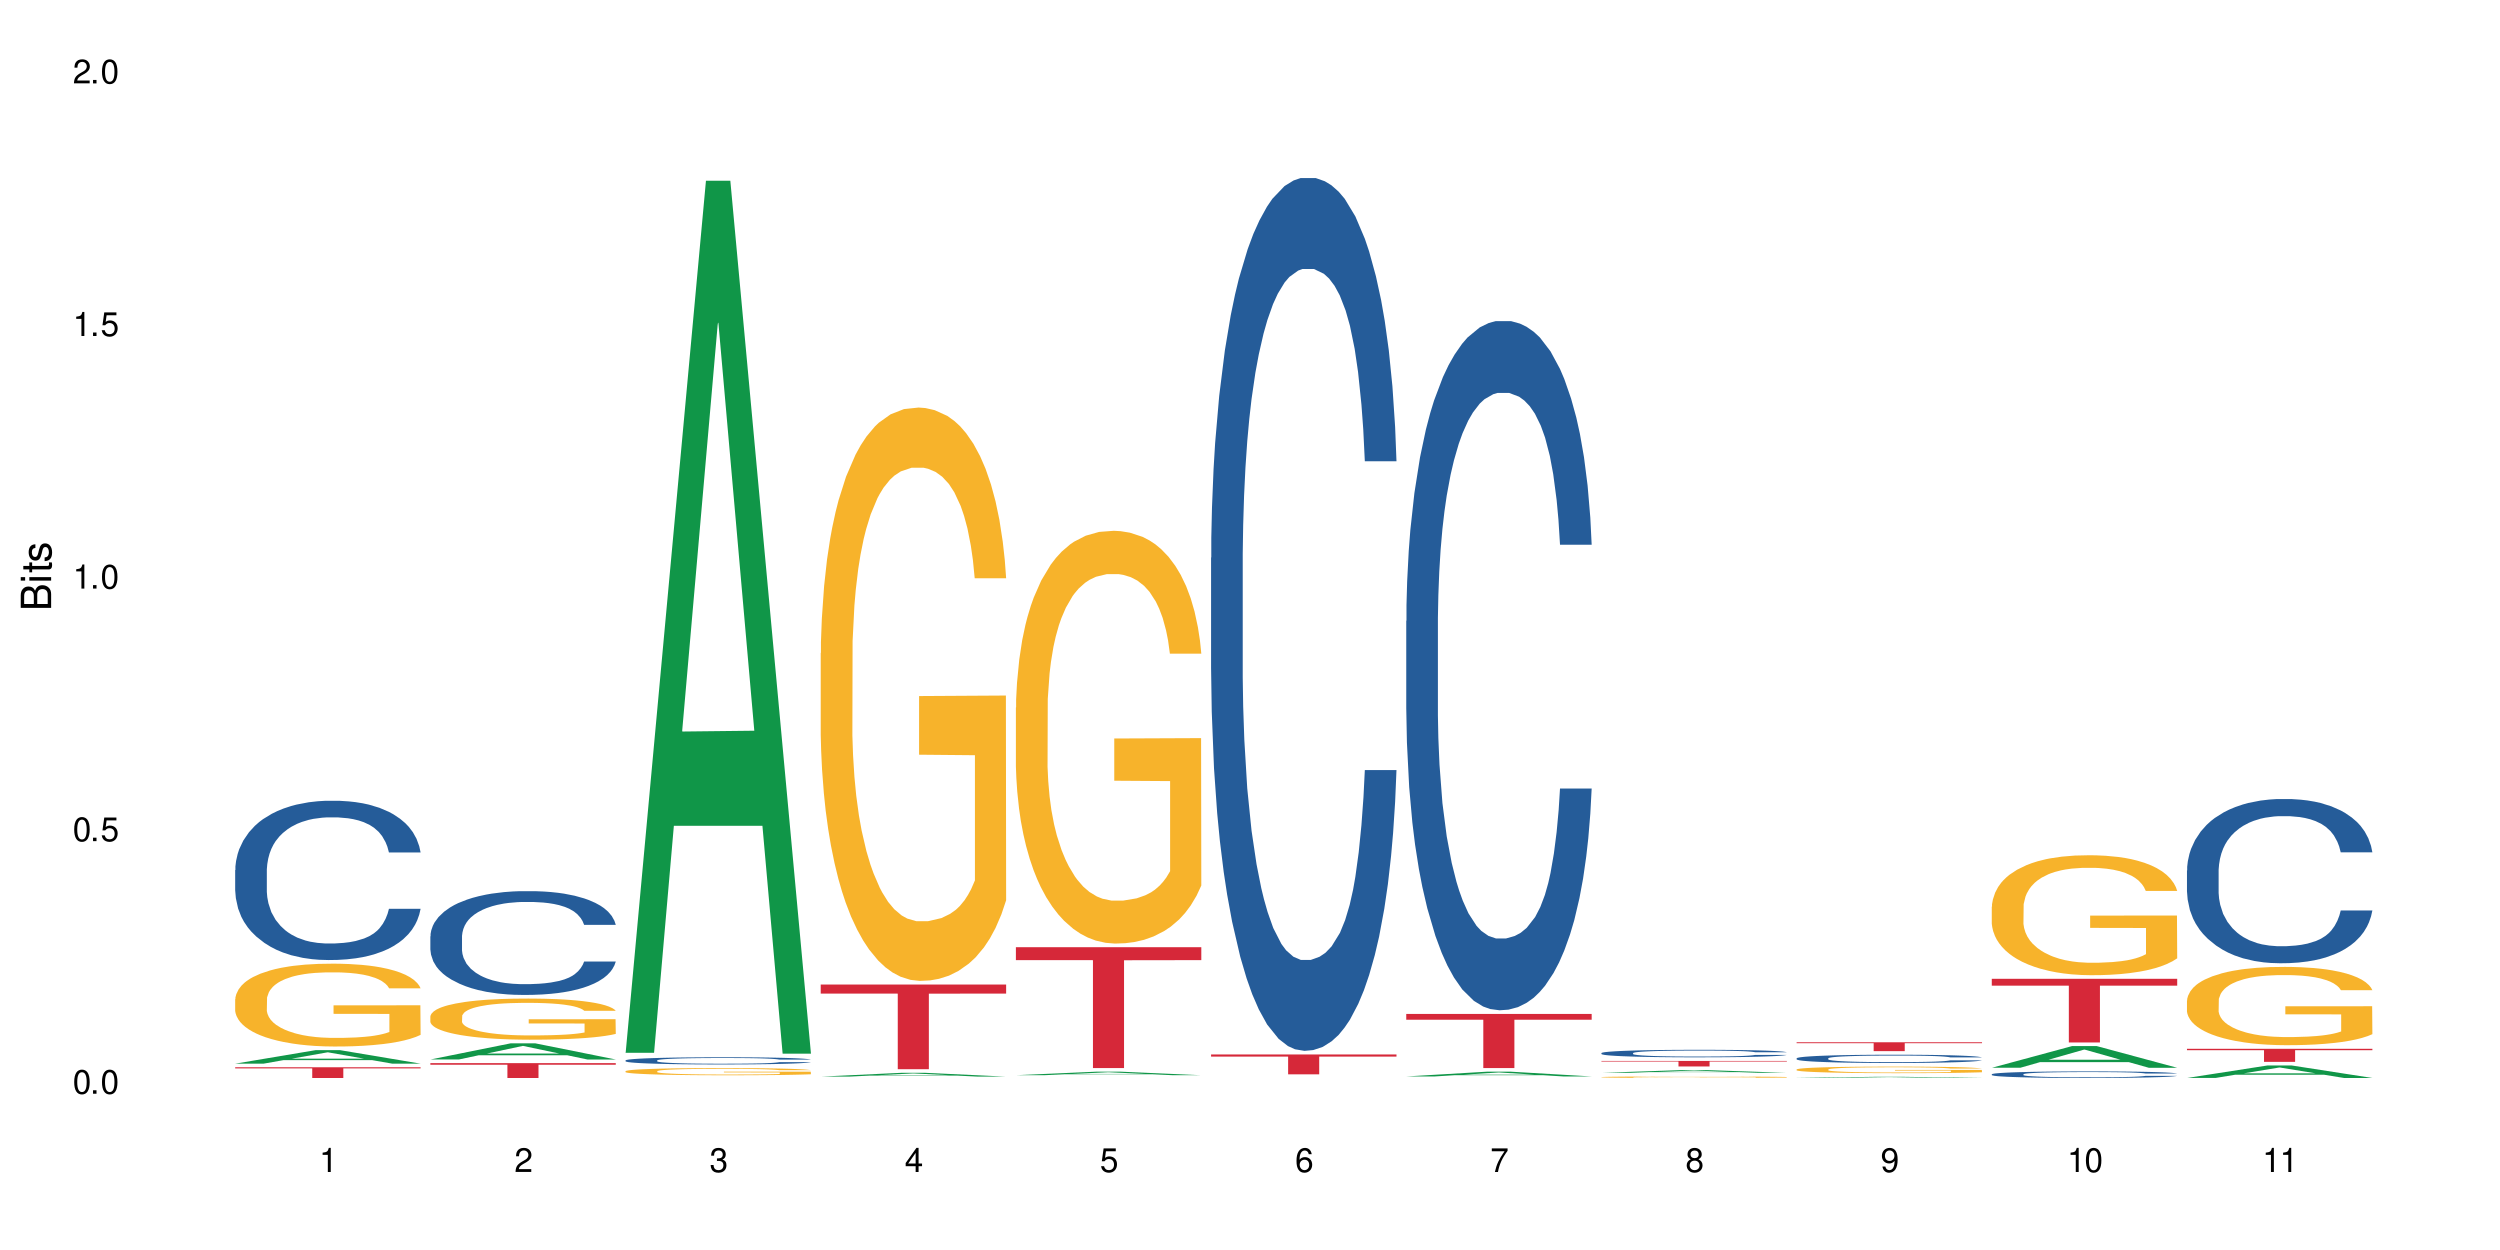 <?xml version="1.0" encoding="UTF-8"?>
<svg xmlns="http://www.w3.org/2000/svg" xmlns:xlink="http://www.w3.org/1999/xlink" width="720" height="360" viewBox="0 0 720 360">
<defs>
<g>
<g id="glyph-0-0">
</g>
<g id="glyph-0-1">
<path d="M 2.641 -6.938 C 2 -6.938 1.422 -6.656 1.078 -6.172 C 0.641 -5.562 0.406 -4.641 0.406 -3.359 C 0.406 -1.016 1.188 0.219 2.641 0.219 C 4.078 0.219 4.859 -1.016 4.859 -3.297 C 4.859 -4.641 4.656 -5.547 4.203 -6.172 C 3.844 -6.656 3.281 -6.938 2.641 -6.938 Z M 2.641 -6.188 C 3.547 -6.188 4 -5.25 4 -3.375 C 4 -1.406 3.562 -0.484 2.625 -0.484 C 1.734 -0.484 1.281 -1.438 1.281 -3.344 C 1.281 -5.25 1.734 -6.188 2.641 -6.188 Z M 2.641 -6.188 "/>
</g>
<g id="glyph-0-2">
<path d="M 1.828 -1 L 0.828 -1 L 0.828 0 L 1.828 0 Z M 1.828 -1 "/>
</g>
<g id="glyph-0-3">
<path d="M 4.562 -6.797 L 1.062 -6.797 L 0.547 -3.094 L 1.328 -3.094 C 1.719 -3.562 2.047 -3.734 2.578 -3.734 C 3.484 -3.734 4.062 -3.109 4.062 -2.094 C 4.062 -1.125 3.484 -0.531 2.578 -0.531 C 1.828 -0.531 1.375 -0.906 1.188 -1.672 L 0.328 -1.672 C 0.453 -1.109 0.547 -0.844 0.75 -0.594 C 1.125 -0.078 1.828 0.219 2.594 0.219 C 3.969 0.219 4.922 -0.781 4.922 -2.219 C 4.922 -3.562 4.031 -4.484 2.719 -4.484 C 2.25 -4.484 1.859 -4.359 1.469 -4.062 L 1.734 -5.969 L 4.562 -5.969 Z M 4.562 -6.797 "/>
</g>
<g id="glyph-0-4">
<path d="M 2.484 -4.938 L 2.484 0 L 3.328 0 L 3.328 -6.938 L 2.766 -6.938 C 2.469 -5.875 2.281 -5.734 0.984 -5.562 L 0.984 -4.938 Z M 2.484 -4.938 "/>
</g>
<g id="glyph-0-5">
<path d="M 4.859 -0.828 L 1.281 -0.828 C 1.359 -1.406 1.672 -1.781 2.5 -2.281 L 3.469 -2.828 C 4.406 -3.344 4.906 -4.062 4.906 -4.906 C 4.906 -5.484 4.672 -6.031 4.266 -6.406 C 3.859 -6.766 3.375 -6.938 2.719 -6.938 C 1.859 -6.938 1.219 -6.625 0.844 -6.031 C 0.609 -5.672 0.5 -5.234 0.484 -4.531 L 1.328 -4.531 C 1.359 -5.016 1.406 -5.281 1.531 -5.516 C 1.75 -5.938 2.188 -6.203 2.703 -6.203 C 3.469 -6.203 4.031 -5.641 4.031 -4.891 C 4.031 -4.344 3.719 -3.859 3.125 -3.516 L 2.234 -3 C 0.812 -2.172 0.406 -1.531 0.328 -0.016 L 4.859 -0.016 Z M 4.859 -0.828 "/>
</g>
<g id="glyph-0-6">
<path d="M 2.125 -3.188 L 2.578 -3.188 C 3.5 -3.188 3.984 -2.766 3.984 -1.922 C 3.984 -1.062 3.469 -0.531 2.594 -0.531 C 1.656 -0.531 1.203 -1 1.156 -2.016 L 0.312 -2.016 C 0.344 -1.453 0.438 -1.094 0.609 -0.781 C 0.953 -0.109 1.625 0.219 2.547 0.219 C 3.953 0.219 4.859 -0.625 4.859 -1.938 C 4.859 -2.828 4.516 -3.297 3.703 -3.594 C 4.344 -3.844 4.656 -4.328 4.656 -5.031 C 4.656 -6.219 3.875 -6.938 2.578 -6.938 C 1.203 -6.938 0.484 -6.172 0.453 -4.703 L 1.297 -4.703 C 1.312 -5.125 1.344 -5.359 1.453 -5.578 C 1.641 -5.969 2.062 -6.203 2.594 -6.203 C 3.344 -6.203 3.797 -5.75 3.797 -5 C 3.797 -4.516 3.609 -4.219 3.25 -4.047 C 3.016 -3.953 2.703 -3.922 2.125 -3.906 Z M 2.125 -3.188 "/>
</g>
<g id="glyph-0-7">
<path d="M 3.141 -1.672 L 3.141 0 L 3.984 0 L 3.984 -1.672 L 4.984 -1.672 L 4.984 -2.438 L 3.984 -2.438 L 3.984 -6.938 L 3.359 -6.938 L 0.266 -2.578 L 0.266 -1.672 Z M 3.141 -2.438 L 1 -2.438 L 3.141 -5.5 Z M 3.141 -2.438 "/>
</g>
<g id="glyph-0-8">
<path d="M 4.781 -5.125 C 4.609 -6.266 3.891 -6.938 2.844 -6.938 C 2.094 -6.938 1.422 -6.578 1.031 -5.953 C 0.594 -5.266 0.406 -4.422 0.406 -3.172 C 0.406 -2 0.578 -1.25 0.984 -0.641 C 1.359 -0.078 1.953 0.219 2.703 0.219 C 3.984 0.219 4.922 -0.75 4.922 -2.094 C 4.922 -3.375 4.062 -4.281 2.844 -4.281 C 2.172 -4.281 1.641 -4.031 1.281 -3.516 C 1.281 -5.234 1.828 -6.188 2.797 -6.188 C 3.391 -6.188 3.797 -5.797 3.938 -5.125 Z M 2.734 -3.531 C 3.547 -3.531 4.062 -2.953 4.062 -2.031 C 4.062 -1.156 3.484 -0.531 2.703 -0.531 C 1.922 -0.531 1.328 -1.188 1.328 -2.078 C 1.328 -2.938 1.906 -3.531 2.734 -3.531 Z M 2.734 -3.531 "/>
</g>
<g id="glyph-0-9">
<path d="M 4.984 -6.797 L 0.438 -6.797 L 0.438 -5.969 L 4.109 -5.969 C 2.5 -3.656 1.828 -2.234 1.328 0 L 2.219 0 C 2.594 -2.172 3.453 -4.047 4.984 -6.094 Z M 4.984 -6.797 "/>
</g>
<g id="glyph-0-10">
<path d="M 3.75 -3.656 C 4.469 -4.094 4.688 -4.438 4.688 -5.078 C 4.688 -6.172 3.844 -6.938 2.641 -6.938 C 1.438 -6.938 0.594 -6.172 0.594 -5.094 C 0.594 -4.438 0.812 -4.094 1.516 -3.656 C 0.734 -3.266 0.359 -2.703 0.359 -1.922 C 0.359 -0.656 1.281 0.219 2.641 0.219 C 3.984 0.219 4.922 -0.656 4.922 -1.922 C 4.922 -2.703 4.531 -3.266 3.75 -3.656 Z M 2.641 -6.188 C 3.359 -6.188 3.812 -5.75 3.812 -5.062 C 3.812 -4.406 3.344 -3.984 2.641 -3.984 C 1.922 -3.984 1.453 -4.406 1.453 -5.078 C 1.453 -5.75 1.922 -6.188 2.641 -6.188 Z M 2.641 -3.266 C 3.484 -3.266 4.062 -2.719 4.062 -1.906 C 4.062 -1.078 3.484 -0.531 2.625 -0.531 C 1.797 -0.531 1.219 -1.094 1.219 -1.906 C 1.219 -2.719 1.781 -3.266 2.641 -3.266 Z M 2.641 -3.266 "/>
</g>
<g id="glyph-0-11">
<path d="M 0.516 -1.578 C 0.672 -0.453 1.406 0.219 2.438 0.219 C 3.188 0.219 3.859 -0.141 4.266 -0.766 C 4.688 -1.453 4.891 -2.297 4.891 -3.547 C 4.891 -4.719 4.703 -5.453 4.312 -6.078 C 3.938 -6.641 3.344 -6.938 2.594 -6.938 C 1.297 -6.938 0.359 -5.969 0.359 -4.625 C 0.359 -3.344 1.234 -2.453 2.453 -2.453 C 3.094 -2.453 3.578 -2.672 4.016 -3.203 C 4 -1.484 3.469 -0.531 2.5 -0.531 C 1.906 -0.531 1.484 -0.906 1.359 -1.578 Z M 2.578 -6.203 C 3.375 -6.203 3.969 -5.531 3.969 -4.641 C 3.969 -3.797 3.391 -3.188 2.547 -3.188 C 1.734 -3.188 1.234 -3.766 1.234 -4.688 C 1.234 -5.562 1.797 -6.203 2.578 -6.203 Z M 2.578 -6.203 "/>
</g>
<g id="glyph-1-0">
</g>
<g id="glyph-1-1">
<path d="M 0 -0.953 L 0 -4.891 C 0 -5.719 -0.234 -6.344 -0.734 -6.797 C -1.188 -7.234 -1.812 -7.469 -2.5 -7.469 C -3.547 -7.469 -4.188 -7 -4.625 -5.875 C -4.984 -6.688 -5.625 -7.094 -6.531 -7.094 C -7.172 -7.094 -7.734 -6.859 -8.141 -6.391 C -8.562 -5.922 -8.75 -5.344 -8.75 -4.5 L -8.75 -0.953 Z M -4.984 -2.062 L -7.766 -2.062 L -7.766 -4.219 C -7.766 -4.844 -7.688 -5.203 -7.453 -5.5 C -7.219 -5.812 -6.859 -5.969 -6.375 -5.969 C -5.891 -5.969 -5.531 -5.812 -5.297 -5.5 C -5.062 -5.203 -4.984 -4.844 -4.984 -4.219 Z M -0.984 -2.062 L -4 -2.062 L -4 -4.781 C -4 -5.766 -3.438 -6.359 -2.484 -6.359 C -1.547 -6.359 -0.984 -5.766 -0.984 -4.781 Z M -0.984 -2.062 "/>
</g>
<g id="glyph-1-2">
<path d="M -6.281 -1.797 L -6.281 -0.797 L 0 -0.797 L 0 -1.797 Z M -8.75 -1.797 L -8.75 -0.797 L -7.484 -0.797 L -7.484 -1.797 Z M -8.75 -1.797 "/>
</g>
<g id="glyph-1-3">
<path d="M -6.281 -3.047 L -6.281 -2.016 L -8.016 -2.016 L -8.016 -1.016 L -6.281 -1.016 L -6.281 -0.172 L -5.469 -0.172 L -5.469 -1.016 L -0.719 -1.016 C -0.078 -1.016 0.281 -1.453 0.281 -2.234 C 0.281 -2.5 0.25 -2.719 0.188 -3.047 L -0.641 -3.047 C -0.609 -2.906 -0.594 -2.766 -0.594 -2.562 C -0.594 -2.141 -0.719 -2.016 -1.156 -2.016 L -5.469 -2.016 L -5.469 -3.047 Z M -6.281 -3.047 "/>
</g>
<g id="glyph-1-4">
<path d="M -4.531 -5.25 C -5.766 -5.25 -6.469 -4.422 -6.469 -2.969 C -6.469 -1.516 -5.719 -0.562 -4.547 -0.562 C -3.562 -0.562 -3.094 -1.062 -2.734 -2.562 L -2.516 -3.484 C -2.344 -4.188 -2.094 -4.469 -1.641 -4.469 C -1.047 -4.469 -0.641 -3.875 -0.641 -3 C -0.641 -2.453 -0.797 -2 -1.062 -1.75 C -1.25 -1.594 -1.422 -1.531 -1.875 -1.469 L -1.875 -0.406 C -0.422 -0.453 0.281 -1.266 0.281 -2.922 C 0.281 -4.5 -0.5 -5.516 -1.719 -5.516 C -2.656 -5.516 -3.172 -4.984 -3.469 -3.734 L -3.703 -2.766 C -3.891 -1.953 -4.156 -1.609 -4.594 -1.609 C -5.188 -1.609 -5.547 -2.125 -5.547 -2.938 C -5.547 -3.75 -5.203 -4.172 -4.531 -4.203 Z M -4.531 -5.25 "/>
</g>
</g>
</defs>
<rect x="-72" y="-36" width="864" height="432" fill="rgb(100%, 100%, 100%)" fill-opacity="1"/>
<path fill-rule="nonzero" fill="rgb(6.275%, 58.824%, 28.235%)" fill-opacity="1" d="M 67.73 306.328 L 67.789 306.324 L 90.895 302.441 L 97.91 302.441 L 121.133 306.332 L 112.973 306.332 L 107.152 305.316 L 81.652 305.316 L 75.945 306.328 L 67.73 306.328 L 84.105 304.895 L 104.816 304.891 L 94.488 303.074 L 94.375 303.07 L 94.262 303.082 L 84.047 304.891 L 84.105 304.895 Z M 67.73 306.328 "/>
<path fill-rule="nonzero" fill="rgb(14.51%, 36.078%, 60%)" fill-opacity="1" d="M 67.73 250.59 L 67.797 250.547 L 67.797 249.539 L 67.992 247.949 L 68.449 245.934 L 68.902 244.551 L 70.074 242.078 L 71.703 239.691 L 73.398 237.844 L 74.633 236.754 L 75.742 235.918 L 78.281 234.367 L 79.91 233.57 L 81.668 232.855 L 83.816 232.145 L 85.379 231.727 L 88.895 231.055 L 91.5 230.762 L 93.52 230.637 L 97.883 230.637 L 100.488 230.805 L 102.375 231.012 L 104.461 231.348 L 106.219 231.727 L 109.281 232.648 L 112.016 233.82 L 113.254 234.492 L 115.207 235.793 L 116.703 237.051 L 117.746 238.141 L 118.918 239.691 L 119.961 241.574 L 120.742 243.715 L 121.133 245.516 L 112.016 245.516 L 111.559 243.84 L 111.039 242.539 L 110.062 240.82 L 109.086 239.605 L 107.715 238.391 L 106.48 237.594 L 104.785 236.797 L 103.289 236.293 L 101.727 235.918 L 100.227 235.664 L 97.363 235.414 L 94.039 235.414 L 92.805 235.496 L 90.262 235.832 L 88.895 236.125 L 86.941 236.715 L 85.574 237.258 L 83.945 238.098 L 82.84 238.809 L 81.473 239.898 L 80.496 240.863 L 79.387 242.246 L 78.738 243.293 L 78.152 244.469 L 77.629 245.852 L 77.238 247.32 L 76.977 248.871 L 76.848 250.379 L 76.848 256.875 L 76.977 258.387 L 77.305 260.145 L 78.152 262.703 L 79.387 264.926 L 80.82 266.684 L 82.188 267.941 L 82.969 268.531 L 84.012 269.199 L 85.641 270.039 L 87.984 270.875 L 89.352 271.211 L 91.438 271.547 L 93.586 271.715 L 96.449 271.715 L 98.988 271.547 L 100.684 271.34 L 102.441 271.004 L 104.852 270.289 L 106.348 269.621 L 107.652 268.824 L 108.629 268.027 L 109.281 267.355 L 110.258 266.055 L 111.039 264.633 L 111.625 263.164 L 112.016 261.738 L 121.133 261.738 L 120.742 263.414 L 120.156 265.051 L 119.57 266.266 L 118.656 267.734 L 117.613 269.031 L 116.117 270.5 L 114.879 271.465 L 113.254 272.512 L 111.754 273.309 L 110.125 274.02 L 107.715 274.859 L 106.152 275.277 L 104.461 275.656 L 102.441 275.992 L 99.902 276.285 L 97.168 276.453 L 94.625 276.492 L 91.891 276.41 L 89.871 276.242 L 87.203 275.863 L 83.883 275.109 L 81.473 274.312 L 79.582 273.52 L 77.957 272.68 L 76.133 271.547 L 73.789 269.703 L 72.355 268.277 L 71.379 267.105 L 70.27 265.469 L 69.488 264.004 L 68.578 261.656 L 67.926 258.68 L 67.73 256.375 Z M 67.73 250.59 "/>
<path fill-rule="nonzero" fill="rgb(96.863%, 70.196%, 16.863%)" fill-opacity="1" d="M 67.73 287.758 L 67.797 287.734 L 67.797 287.297 L 68.055 286.316 L 68.707 284.965 L 69.555 283.855 L 70.465 282.984 L 71.051 282.527 L 72.027 281.871 L 72.875 281.391 L 75.023 280.41 L 77.762 279.496 L 79.258 279.105 L 80.949 278.734 L 83.359 278.32 L 84.469 278.168 L 87.855 277.816 L 91.695 277.602 L 95.93 277.535 L 97.883 277.555 L 100.555 277.645 L 104.199 277.883 L 106.285 278.102 L 107.91 278.32 L 109.605 278.602 L 111.688 279.039 L 113.645 279.562 L 115.207 280.086 L 116.77 280.738 L 118.07 281.438 L 119.18 282.199 L 120.156 283.113 L 120.742 283.875 L 121.133 284.641 L 112.078 284.641 L 111.559 283.875 L 110.973 283.289 L 109.996 282.57 L 109.02 282.047 L 108.043 281.633 L 106.219 281.066 L 104.656 280.715 L 102.703 280.41 L 100.812 280.215 L 98.664 280.086 L 97.363 280.043 L 93.91 280.043 L 90.785 280.195 L 88.961 280.367 L 87.66 280.543 L 85.836 280.871 L 84.727 281.129 L 84.078 281.305 L 82.125 281.98 L 80.82 282.59 L 80.105 283.004 L 79.191 283.66 L 78.543 284.246 L 77.824 285.117 L 77.434 285.773 L 76.914 287.254 L 76.848 291.176 L 77.043 292.008 L 77.434 292.898 L 77.957 293.684 L 78.738 294.512 L 79.52 295.145 L 80.887 295.996 L 82.059 296.562 L 82.969 296.93 L 84.727 297.52 L 85.445 297.715 L 87.137 298.109 L 88.895 298.414 L 91.047 298.676 L 92.672 298.805 L 95.277 298.914 L 98.598 298.914 L 102.508 298.785 L 104.98 298.609 L 106.676 298.434 L 107.781 298.281 L 109.148 298.043 L 110.125 297.824 L 111.039 297.586 L 112.145 297.215 L 112.145 292.008 L 96.059 291.984 L 96.059 289.543 L 121.066 289.52 L 121.133 298.043 L 119.766 298.633 L 118.07 299.199 L 116.441 299.633 L 114.75 300.004 L 112.34 300.418 L 110.387 300.68 L 107.391 300.984 L 104.656 301.18 L 101.789 301.312 L 99.25 301.379 L 96.254 301.398 L 93.586 301.355 L 90.719 301.227 L 88.441 301.051 L 86.355 300.832 L 84.273 300.551 L 81.668 300.09 L 79.973 299.723 L 78.215 299.262 L 76.457 298.719 L 74.895 298.129 L 73.852 297.672 L 72.812 297.148 L 71.703 296.496 L 70.66 295.754 L 69.879 295.078 L 69.164 294.316 L 68.645 293.598 L 68.121 292.617 L 67.859 291.832 L 67.73 291.156 Z M 67.73 287.758 "/>
<path fill-rule="nonzero" fill="rgb(83.922%, 15.686%, 22.353%)" fill-opacity="1" d="M 67.73 307.371 L 121.133 307.371 L 121.133 307.703 L 98.875 307.707 L 98.875 310.457 L 89.922 310.457 L 89.922 307.707 L 89.793 307.703 L 67.73 307.703 Z M 67.73 307.371 "/>
<path fill-rule="nonzero" fill="rgb(6.275%, 58.824%, 28.235%)" fill-opacity="1" d="M 123.941 305.133 L 124 305.129 L 147.105 300.473 L 154.125 300.473 L 177.344 305.137 L 169.184 305.137 L 163.367 303.918 L 137.863 303.918 L 132.156 305.133 L 123.941 305.133 L 140.316 303.414 L 161.027 303.41 L 150.699 301.234 L 150.586 301.23 L 150.473 301.242 L 140.258 303.41 L 140.316 303.414 Z M 123.941 305.133 "/>
<path fill-rule="nonzero" fill="rgb(14.51%, 36.078%, 60%)" fill-opacity="1" d="M 123.941 269.66 L 124.008 269.633 L 124.008 268.977 L 124.203 267.941 L 124.66 266.629 L 125.113 265.727 L 126.285 264.117 L 127.914 262.559 L 129.609 261.355 L 130.844 260.645 L 131.953 260.098 L 134.492 259.09 L 136.121 258.57 L 137.879 258.105 L 140.027 257.641 L 141.59 257.367 L 145.109 256.93 L 147.711 256.738 L 149.73 256.656 L 154.094 256.656 L 156.699 256.766 L 158.59 256.902 L 160.672 257.121 L 162.43 257.367 L 165.492 257.969 L 168.227 258.734 L 169.465 259.172 L 171.418 260.016 L 172.914 260.836 L 173.957 261.547 L 175.129 262.559 L 176.172 263.789 L 176.953 265.18 L 177.344 266.355 L 168.227 266.355 L 167.77 265.262 L 167.25 264.414 L 166.273 263.297 L 165.297 262.504 L 163.93 261.711 L 162.691 261.191 L 160.996 260.672 L 159.5 260.344 L 157.938 260.098 L 156.438 259.934 L 153.574 259.77 L 150.254 259.77 L 149.016 259.824 L 146.477 260.043 L 145.109 260.234 L 143.152 260.617 L 141.785 260.973 L 140.156 261.52 L 139.051 261.984 L 137.684 262.695 L 136.707 263.324 L 135.598 264.227 L 134.949 264.906 L 134.363 265.672 L 133.84 266.574 L 133.449 267.531 L 133.191 268.543 L 133.059 269.523 L 133.059 273.758 L 133.191 274.742 L 133.516 275.891 L 134.363 277.559 L 135.598 279.004 L 137.031 280.152 L 138.398 280.973 L 139.18 281.355 L 140.223 281.793 L 141.852 282.34 L 144.195 282.883 L 145.562 283.102 L 147.648 283.32 L 149.797 283.43 L 152.66 283.43 L 155.203 283.32 L 156.895 283.184 L 158.652 282.965 L 161.062 282.504 L 162.559 282.066 L 163.863 281.547 L 164.84 281.027 L 165.492 280.59 L 166.469 279.742 L 167.25 278.812 L 167.836 277.859 L 168.227 276.93 L 177.344 276.93 L 176.953 278.023 L 176.367 279.086 L 175.781 279.879 L 174.867 280.836 L 173.828 281.684 L 172.328 282.637 L 171.09 283.266 L 169.465 283.949 L 167.965 284.469 L 166.336 284.934 L 163.93 285.48 L 162.363 285.754 L 160.672 286 L 158.652 286.219 L 156.113 286.41 L 153.379 286.52 L 150.84 286.547 L 148.102 286.492 L 146.086 286.383 L 143.414 286.137 L 140.094 285.645 L 137.684 285.125 L 135.793 284.605 L 134.168 284.059 L 132.344 283.32 L 130 282.121 L 128.566 281.191 L 127.59 280.426 L 126.48 279.359 L 125.699 278.402 L 124.789 276.875 L 124.137 274.934 L 123.941 273.434 Z M 123.941 269.66 "/>
<path fill-rule="nonzero" fill="rgb(96.863%, 70.196%, 16.863%)" fill-opacity="1" d="M 123.941 292.66 L 124.008 292.648 L 124.008 292.434 L 124.27 291.945 L 124.918 291.277 L 125.766 290.723 L 126.676 290.289 L 127.266 290.062 L 128.242 289.738 L 129.086 289.5 L 131.234 289.016 L 133.973 288.559 L 135.469 288.367 L 137.164 288.18 L 139.57 287.977 L 140.68 287.898 L 144.066 287.727 L 147.906 287.617 L 152.141 287.586 L 154.094 287.598 L 156.766 287.641 L 160.41 287.758 L 162.496 287.867 L 164.125 287.977 L 165.816 288.117 L 167.902 288.332 L 169.855 288.594 L 171.418 288.852 L 172.98 289.176 L 174.281 289.523 L 175.391 289.902 L 176.367 290.355 L 176.953 290.734 L 177.344 291.113 L 168.293 291.113 L 167.77 290.734 L 167.184 290.441 L 166.207 290.086 L 165.23 289.824 L 164.254 289.621 L 162.43 289.34 L 160.867 289.164 L 158.914 289.016 L 157.023 288.918 L 154.875 288.852 L 153.574 288.832 L 150.121 288.832 L 146.996 288.906 L 145.172 288.992 L 143.871 289.078 L 142.047 289.242 L 140.941 289.371 L 140.289 289.457 L 138.336 289.793 L 137.031 290.098 L 136.316 290.301 L 135.402 290.625 L 134.754 290.918 L 134.035 291.352 L 133.645 291.676 L 133.125 292.41 L 133.059 294.359 L 133.254 294.77 L 133.645 295.215 L 134.168 295.602 L 134.949 296.016 L 135.73 296.328 L 137.098 296.75 L 138.27 297.031 L 139.18 297.215 L 140.941 297.508 L 141.656 297.605 L 143.348 297.801 L 145.109 297.949 L 147.258 298.082 L 148.883 298.145 L 151.488 298.199 L 154.812 298.199 L 158.719 298.133 L 161.191 298.047 L 162.887 297.961 L 163.992 297.887 L 165.359 297.766 L 166.336 297.66 L 167.25 297.539 L 168.355 297.355 L 168.355 294.77 L 152.27 294.758 L 152.27 293.547 L 177.277 293.535 L 177.344 297.766 L 175.977 298.059 L 174.281 298.34 L 172.656 298.555 L 170.961 298.742 L 168.551 298.945 L 166.598 299.074 L 163.602 299.227 L 160.867 299.324 L 158 299.391 L 155.461 299.422 L 152.465 299.434 L 149.797 299.41 L 146.93 299.348 L 144.652 299.258 L 142.566 299.152 L 140.484 299.012 L 137.879 298.785 L 136.188 298.602 L 134.426 298.371 L 132.668 298.102 L 131.105 297.809 L 130.062 297.582 L 129.023 297.324 L 127.914 297 L 126.871 296.629 L 126.09 296.297 L 125.375 295.918 L 124.855 295.559 L 124.332 295.074 L 124.074 294.684 L 123.941 294.348 Z M 123.941 292.66 "/>
<path fill-rule="nonzero" fill="rgb(83.922%, 15.686%, 22.353%)" fill-opacity="1" d="M 123.941 306.176 L 177.344 306.176 L 177.344 306.637 L 155.086 306.641 L 155.086 310.457 L 146.133 310.457 L 146.133 306.645 L 146.004 306.637 L 123.941 306.637 Z M 123.941 306.176 "/>
<path fill-rule="nonzero" fill="rgb(6.275%, 58.824%, 28.235%)" fill-opacity="1" d="M 180.152 303.215 L 180.211 302.977 L 203.316 52.055 L 210.336 52.055 L 233.555 303.449 L 225.395 303.449 L 219.578 237.828 L 194.074 237.828 L 188.371 303.215 L 180.152 303.215 L 196.527 210.68 L 217.238 210.445 L 206.91 93.125 L 206.797 92.891 L 206.684 93.598 L 196.473 210.445 L 196.527 210.68 Z M 180.152 303.215 "/>
<path fill-rule="nonzero" fill="rgb(14.51%, 36.078%, 60%)" fill-opacity="1" d="M 180.152 305.395 L 180.219 305.391 L 180.219 305.348 L 180.414 305.273 L 180.871 305.184 L 181.324 305.121 L 182.5 305.008 L 184.125 304.902 L 185.82 304.816 L 187.059 304.77 L 188.164 304.73 L 190.703 304.66 L 192.332 304.625 L 194.09 304.59 L 196.238 304.559 L 197.801 304.539 L 201.32 304.512 L 203.922 304.496 L 205.941 304.492 L 210.305 304.492 L 212.91 304.5 L 214.801 304.508 L 216.883 304.523 L 218.641 304.539 L 221.703 304.582 L 224.438 304.637 L 225.676 304.664 L 227.629 304.723 L 229.125 304.781 L 230.168 304.832 L 231.34 304.902 L 232.383 304.984 L 233.164 305.082 L 233.555 305.164 L 224.438 305.164 L 223.98 305.09 L 223.461 305.031 L 222.484 304.953 L 221.508 304.898 L 220.141 304.844 L 218.902 304.805 L 217.207 304.77 L 215.711 304.746 L 214.148 304.73 L 212.648 304.719 L 209.785 304.707 L 206.465 304.707 L 205.227 304.711 L 202.688 304.727 L 201.32 304.738 L 199.363 304.766 L 197.996 304.789 L 196.371 304.828 L 195.262 304.859 L 193.895 304.91 L 192.918 304.953 L 191.812 305.016 L 191.16 305.062 L 190.574 305.117 L 190.051 305.18 L 189.66 305.246 L 189.402 305.316 L 189.27 305.383 L 189.27 305.676 L 189.402 305.746 L 189.727 305.824 L 190.574 305.941 L 191.812 306.039 L 193.242 306.121 L 194.609 306.176 L 195.395 306.203 L 196.434 306.234 L 198.062 306.273 L 200.406 306.309 L 201.773 306.324 L 203.859 306.34 L 206.008 306.348 L 208.875 306.348 L 211.414 306.34 L 213.105 306.332 L 214.863 306.316 L 217.273 306.285 L 218.773 306.254 L 220.074 306.219 L 221.051 306.18 L 221.703 306.152 L 222.68 306.094 L 223.461 306.027 L 224.047 305.961 L 224.438 305.898 L 233.555 305.898 L 233.164 305.973 L 232.578 306.047 L 231.992 306.102 L 231.082 306.168 L 230.039 306.227 L 228.539 306.293 L 227.305 306.336 L 225.676 306.383 L 224.176 306.418 L 222.551 306.453 L 220.141 306.488 L 218.578 306.508 L 216.883 306.527 L 214.863 306.543 L 212.324 306.555 L 209.59 306.562 L 207.051 306.562 L 204.316 306.559 L 202.297 306.551 L 199.625 306.535 L 196.305 306.5 L 193.895 306.465 L 192.008 306.43 L 190.379 306.391 L 188.555 306.34 L 186.211 306.258 L 184.777 306.191 L 183.801 306.141 L 182.695 306.066 L 181.914 306 L 181 305.895 L 180.348 305.758 L 180.152 305.656 Z M 180.152 305.395 "/>
<path fill-rule="nonzero" fill="rgb(96.863%, 70.196%, 16.863%)" fill-opacity="1" d="M 180.152 308.492 L 180.219 308.492 L 180.219 308.453 L 180.48 308.367 L 181.129 308.25 L 181.977 308.152 L 182.891 308.078 L 183.477 308.039 L 184.453 307.98 L 185.297 307.941 L 187.449 307.855 L 190.184 307.773 L 191.68 307.742 L 193.375 307.707 L 195.785 307.672 L 196.891 307.66 L 200.277 307.629 L 204.121 307.609 L 208.352 307.605 L 210.305 307.605 L 212.977 307.613 L 216.621 307.637 L 218.707 307.652 L 220.336 307.672 L 222.027 307.699 L 224.113 307.734 L 226.066 307.781 L 227.629 307.824 L 229.191 307.883 L 230.492 307.945 L 231.602 308.008 L 232.578 308.09 L 233.164 308.156 L 233.555 308.223 L 224.504 308.223 L 223.98 308.156 L 223.395 308.105 L 222.418 308.043 L 221.441 307.996 L 220.465 307.961 L 218.641 307.91 L 217.078 307.883 L 215.125 307.855 L 213.238 307.836 L 211.086 307.824 L 206.332 307.824 L 203.207 307.836 L 201.383 307.852 L 200.082 307.867 L 198.258 307.895 L 197.152 307.918 L 196.5 307.934 L 194.547 307.992 L 193.242 308.043 L 192.527 308.078 L 191.617 308.137 L 190.965 308.188 L 190.246 308.262 L 189.855 308.32 L 189.336 308.449 L 189.27 308.789 L 189.465 308.863 L 189.855 308.938 L 190.379 309.008 L 191.16 309.078 L 191.941 309.133 L 193.309 309.207 L 194.48 309.258 L 195.395 309.289 L 197.152 309.34 L 197.867 309.355 L 199.562 309.391 L 201.32 309.418 L 203.469 309.441 L 205.098 309.453 L 207.699 309.461 L 211.023 309.461 L 214.93 309.449 L 217.402 309.434 L 219.098 309.418 L 220.203 309.406 L 221.57 309.387 L 222.551 309.367 L 223.461 309.348 L 224.566 309.312 L 224.566 308.863 L 208.484 308.859 L 208.484 308.648 L 233.488 308.645 L 233.555 309.387 L 232.188 309.438 L 230.492 309.484 L 228.867 309.523 L 227.172 309.555 L 224.762 309.594 L 222.809 309.613 L 219.812 309.641 L 217.078 309.656 L 214.215 309.668 L 211.672 309.676 L 208.68 309.676 L 206.008 309.672 L 203.141 309.66 L 200.863 309.648 L 198.777 309.629 L 196.695 309.602 L 194.09 309.562 L 192.398 309.531 L 190.641 309.492 L 188.879 309.445 L 187.316 309.395 L 186.277 309.352 L 185.234 309.309 L 184.125 309.25 L 183.086 309.188 L 182.305 309.129 L 181.586 309.062 L 181.066 309 L 180.543 308.914 L 180.285 308.848 L 180.152 308.789 Z M 180.152 308.492 "/>
<path fill-rule="nonzero" fill="rgb(6.275%, 58.824%, 28.235%)" fill-opacity="1" d="M 236.367 310.066 L 236.422 310.066 L 259.527 308.973 L 266.547 308.973 L 289.766 310.066 L 281.609 310.066 L 275.789 309.781 L 250.285 309.781 L 244.582 310.066 L 236.367 310.066 L 252.738 309.664 L 273.449 309.664 L 263.121 309.152 L 262.895 309.152 L 252.684 309.664 L 252.738 309.664 Z M 236.367 310.066 "/>
<path fill-rule="nonzero" fill="rgb(96.863%, 70.196%, 16.863%)" fill-opacity="1" d="M 236.367 188.098 L 236.43 187.945 L 236.43 184.93 L 236.691 178.145 L 237.344 168.793 L 238.188 161.102 L 239.102 155.07 L 239.688 151.902 L 240.664 147.379 L 241.512 144.062 L 243.66 137.277 L 246.395 130.941 L 247.891 128.227 L 249.586 125.664 L 251.996 122.797 L 253.102 121.742 L 256.488 119.328 L 260.332 117.82 L 264.562 117.371 L 266.516 117.52 L 269.188 118.125 L 272.836 119.781 L 274.918 121.289 L 276.547 122.797 L 278.238 124.758 L 280.324 127.773 L 282.277 131.395 L 283.84 135.012 L 285.402 139.539 L 286.707 144.363 L 287.812 149.641 L 288.789 155.977 L 289.375 161.254 L 289.766 166.531 L 280.715 166.531 L 280.191 161.254 L 279.605 157.184 L 278.629 152.207 L 277.652 148.586 L 276.676 145.719 L 274.852 141.801 L 273.289 139.387 L 271.336 137.277 L 269.449 135.918 L 267.301 135.012 L 265.996 134.711 L 262.543 134.711 L 259.418 135.766 L 257.594 136.973 L 256.293 138.18 L 254.469 140.441 L 253.363 142.254 L 252.711 143.457 L 250.758 148.133 L 249.457 152.355 L 248.738 155.223 L 247.828 159.746 L 247.176 163.816 L 246.461 169.848 L 246.07 174.375 L 245.547 184.629 L 245.484 211.773 L 245.68 217.504 L 246.07 223.688 L 246.59 229.117 L 247.371 234.848 L 248.152 239.219 L 249.52 245.102 L 250.691 249.023 L 251.605 251.586 L 253.363 255.656 L 254.078 257.016 L 255.773 259.73 L 257.531 261.84 L 259.68 263.652 L 261.309 264.555 L 263.914 265.309 L 267.234 265.309 L 271.141 264.406 L 273.617 263.199 L 275.309 261.992 L 276.418 260.938 L 277.785 259.277 L 278.762 257.77 L 279.672 256.109 L 280.781 253.547 L 280.781 217.504 L 264.695 217.352 L 264.695 200.465 L 289.699 200.312 L 289.766 259.277 L 288.398 263.348 L 286.707 267.27 L 285.078 270.285 L 283.383 272.848 L 280.977 275.715 L 279.02 277.523 L 276.023 279.637 L 273.289 280.992 L 270.426 281.898 L 267.887 282.352 L 264.891 282.5 L 262.219 282.199 L 259.355 281.293 L 257.074 280.09 L 254.992 278.582 L 252.906 276.621 L 250.301 273.453 L 248.609 270.891 L 246.852 267.723 L 245.094 263.953 L 243.527 259.879 L 242.488 256.715 L 241.445 253.094 L 240.34 248.57 L 239.297 243.441 L 238.516 238.766 L 237.797 233.488 L 237.277 228.512 L 236.758 221.727 L 236.496 216.297 L 236.367 211.621 Z M 236.367 188.098 "/>
<path fill-rule="nonzero" fill="rgb(83.922%, 15.686%, 22.353%)" fill-opacity="1" d="M 236.367 283.543 L 289.766 283.543 L 289.766 286.152 L 267.512 286.176 L 267.512 307.934 L 258.555 307.934 L 258.555 286.199 L 258.426 286.152 L 236.367 286.152 Z M 236.367 283.543 "/>
<path fill-rule="nonzero" fill="rgb(6.275%, 58.824%, 28.235%)" fill-opacity="1" d="M 292.578 309.66 L 292.633 309.66 L 315.738 308.641 L 322.758 308.641 L 345.977 309.664 L 337.82 309.664 L 332 309.395 L 306.496 309.395 L 300.793 309.66 L 292.578 309.66 L 308.949 309.285 L 329.66 309.285 L 319.336 308.809 L 319.105 308.809 L 308.895 309.285 L 308.949 309.285 Z M 292.578 309.66 "/>
<path fill-rule="nonzero" fill="rgb(96.863%, 70.196%, 16.863%)" fill-opacity="1" d="M 292.578 203.785 L 292.641 203.676 L 292.641 201.508 L 292.902 196.621 L 293.555 189.891 L 294.398 184.352 L 295.312 180.008 L 295.898 177.73 L 296.875 174.473 L 297.723 172.082 L 299.871 167.199 L 302.605 162.637 L 304.105 160.684 L 305.797 158.84 L 308.207 156.777 L 309.312 156.016 L 312.699 154.277 L 316.543 153.191 L 320.773 152.867 L 322.73 152.977 L 325.398 153.41 L 329.047 154.605 L 331.129 155.691 L 332.758 156.777 L 334.449 158.188 L 336.535 160.359 L 338.488 162.965 L 340.051 165.57 L 341.613 168.828 L 342.918 172.301 L 344.023 176.102 L 345 180.66 L 345.586 184.461 L 345.977 188.262 L 336.926 188.262 L 336.406 184.461 L 335.82 181.527 L 334.84 177.945 L 333.863 175.34 L 332.887 173.277 L 331.066 170.457 L 329.5 168.719 L 327.547 167.199 L 325.66 166.223 L 323.512 165.57 L 322.207 165.352 L 318.758 165.352 L 315.629 166.113 L 313.809 166.98 L 312.504 167.848 L 310.68 169.477 L 309.574 170.781 L 308.922 171.648 L 306.969 175.016 L 305.668 178.055 L 304.949 180.117 L 304.039 183.375 L 303.387 186.305 L 302.672 190.648 L 302.281 193.906 L 301.758 201.289 L 301.695 220.832 L 301.891 224.957 L 302.281 229.406 L 302.801 233.316 L 303.582 237.441 L 304.363 240.59 L 305.73 244.824 L 306.902 247.648 L 307.816 249.492 L 309.574 252.426 L 310.289 253.402 L 311.984 255.355 L 313.742 256.875 L 315.891 258.18 L 317.52 258.832 L 320.125 259.375 L 323.445 259.375 L 327.352 258.723 L 329.828 257.852 L 331.52 256.984 L 332.629 256.223 L 333.996 255.031 L 334.973 253.945 L 335.883 252.75 L 336.992 250.906 L 336.992 224.957 L 320.906 224.848 L 320.906 212.688 L 345.914 212.578 L 345.977 255.031 L 344.609 257.961 L 342.918 260.785 L 341.289 262.957 L 339.598 264.801 L 337.188 266.863 L 335.234 268.168 L 332.238 269.688 L 329.5 270.664 L 326.637 271.316 L 324.098 271.641 L 321.102 271.75 L 318.43 271.531 L 315.566 270.883 L 313.285 270.012 L 311.203 268.926 L 309.117 267.516 L 306.512 265.234 L 304.82 263.391 L 303.062 261.109 L 301.305 258.395 L 299.742 255.465 L 298.699 253.184 L 297.656 250.578 L 296.551 247.32 L 295.508 243.629 L 294.727 240.266 L 294.008 236.465 L 293.488 232.883 L 292.969 227.996 L 292.707 224.09 L 292.578 220.723 Z M 292.578 203.785 "/>
<path fill-rule="nonzero" fill="rgb(83.922%, 15.686%, 22.353%)" fill-opacity="1" d="M 292.578 272.789 L 345.977 272.789 L 345.977 276.516 L 323.723 276.551 L 323.723 307.602 L 314.77 307.602 L 314.77 276.582 L 314.637 276.516 L 292.578 276.516 Z M 292.578 272.789 "/>
<path fill-rule="nonzero" fill="rgb(14.51%, 36.078%, 60%)" fill-opacity="1" d="M 348.789 160.652 L 348.852 160.422 L 348.852 154.906 L 349.051 146.176 L 349.504 135.145 L 349.961 127.562 L 351.133 114.008 L 352.762 100.91 L 354.453 90.801 L 355.691 84.828 L 356.797 80.23 L 359.34 71.73 L 360.965 67.363 L 362.727 63.457 L 364.875 59.551 L 366.438 57.254 L 369.953 53.578 L 372.559 51.969 L 374.578 51.281 L 378.941 51.281 L 381.547 52.199 L 383.434 53.348 L 385.52 55.188 L 387.277 57.254 L 390.336 62.309 L 393.07 68.742 L 394.309 72.418 L 396.262 79.543 L 397.762 86.434 L 398.805 92.41 L 399.977 100.91 L 401.016 111.25 L 401.797 122.969 L 402.188 132.848 L 393.07 132.848 L 392.617 123.656 L 392.094 116.535 L 391.117 107.113 L 390.141 100.449 L 388.773 93.789 L 387.535 89.422 L 385.844 85.055 L 384.344 82.297 L 382.781 80.23 L 381.285 78.852 L 378.418 77.473 L 375.098 77.473 L 373.859 77.934 L 371.32 79.77 L 369.953 81.379 L 368 84.598 L 366.633 87.582 L 365.004 92.18 L 363.898 96.086 L 362.531 102.059 L 361.551 107.344 L 360.445 114.926 L 359.793 120.672 L 359.207 127.105 L 358.688 134.688 L 358.297 142.73 L 358.035 151.23 L 357.906 159.5 L 357.906 195.117 L 358.035 203.387 L 358.363 213.039 L 359.207 227.055 L 360.445 239.23 L 361.879 248.883 L 363.246 255.777 L 364.027 258.992 L 365.07 262.668 L 366.695 267.266 L 369.043 271.859 L 370.41 273.699 L 372.492 275.535 L 374.641 276.457 L 377.508 276.457 L 380.047 275.535 L 381.742 274.387 L 383.5 272.551 L 385.91 268.645 L 387.406 264.965 L 388.707 260.602 L 389.688 256.234 L 390.336 252.559 L 391.312 245.438 L 392.094 237.625 L 392.68 229.582 L 393.07 221.77 L 402.188 221.77 L 401.797 230.961 L 401.211 239.922 L 400.625 246.586 L 399.715 254.625 L 398.672 261.75 L 397.176 269.793 L 395.938 275.078 L 394.309 280.82 L 392.812 285.188 L 391.184 289.094 L 388.773 293.688 L 387.211 295.984 L 385.52 298.055 L 383.5 299.891 L 380.961 301.5 L 378.223 302.418 L 375.684 302.648 L 372.949 302.188 L 370.93 301.27 L 368.262 299.203 L 364.938 295.066 L 362.531 290.699 L 360.641 286.336 L 359.012 281.738 L 357.188 275.535 L 354.844 265.426 L 353.41 257.613 L 352.434 251.18 L 351.328 242.219 L 350.547 234.176 L 349.637 221.309 L 348.984 204.996 L 348.789 192.359 Z M 348.789 160.652 "/>
<path fill-rule="nonzero" fill="rgb(83.922%, 15.686%, 22.353%)" fill-opacity="1" d="M 348.789 303.691 L 402.188 303.691 L 402.188 304.301 L 379.934 304.309 L 379.934 309.414 L 370.98 309.414 L 370.98 304.312 L 370.848 304.301 L 348.789 304.301 Z M 348.789 303.691 "/>
<path fill-rule="nonzero" fill="rgb(6.275%, 58.824%, 28.235%)" fill-opacity="1" d="M 405 310.016 L 405.059 310.016 L 428.164 308.648 L 435.18 308.648 L 458.402 310.016 L 450.242 310.016 L 444.422 309.66 L 418.922 309.66 L 413.215 310.016 L 405 310.016 L 421.375 309.512 L 442.082 309.512 L 431.758 308.871 L 431.645 308.871 L 431.527 308.875 L 421.316 309.512 L 421.375 309.512 Z M 405 310.016 "/>
<path fill-rule="nonzero" fill="rgb(14.51%, 36.078%, 60%)" fill-opacity="1" d="M 405 178.84 L 405.066 178.656 L 405.066 174.305 L 405.262 167.41 L 405.715 158.699 L 406.172 152.715 L 407.344 142.008 L 408.973 131.668 L 410.664 123.684 L 411.902 118.969 L 413.012 115.34 L 415.551 108.625 L 417.18 105.18 L 418.938 102.094 L 421.086 99.008 L 422.648 97.195 L 426.164 94.293 L 428.77 93.023 L 430.789 92.477 L 435.152 92.477 L 437.758 93.203 L 439.645 94.109 L 441.73 95.562 L 443.488 97.195 L 446.547 101.188 L 449.285 106.266 L 450.52 109.168 L 452.473 114.793 L 453.973 120.238 L 455.016 124.953 L 456.188 131.668 L 457.227 139.832 L 458.012 149.086 L 458.402 156.887 L 449.285 156.887 L 448.828 149.629 L 448.309 144.004 L 447.328 136.566 L 446.352 131.305 L 444.984 126.043 L 443.746 122.594 L 442.055 119.148 L 440.559 116.973 L 438.992 115.34 L 437.496 114.25 L 434.629 113.16 L 431.309 113.16 L 430.07 113.523 L 427.531 114.977 L 426.164 116.246 L 424.211 118.785 L 422.844 121.145 L 421.215 124.773 L 420.109 127.855 L 418.742 132.574 L 417.766 136.746 L 416.656 142.734 L 416.004 147.27 L 415.418 152.352 L 414.898 158.336 L 414.508 164.688 L 414.246 171.398 L 414.117 177.934 L 414.117 206.055 L 414.246 212.586 L 414.574 220.207 L 415.418 231.273 L 416.656 240.887 L 418.09 248.508 L 419.457 253.949 L 420.238 256.492 L 421.281 259.395 L 422.91 263.023 L 425.254 266.652 L 426.621 268.102 L 428.703 269.555 L 430.855 270.281 L 433.719 270.281 L 436.258 269.555 L 437.953 268.648 L 439.711 267.195 L 442.121 264.109 L 443.617 261.207 L 444.922 257.762 L 445.898 254.312 L 446.547 251.41 L 447.523 245.785 L 448.309 239.617 L 448.895 233.27 L 449.285 227.098 L 458.402 227.098 L 458.012 234.355 L 457.426 241.434 L 456.836 246.695 L 455.926 253.043 L 454.883 258.668 L 453.387 265.02 L 452.148 269.191 L 450.52 273.727 L 449.023 277.176 L 447.395 280.258 L 444.984 283.887 L 443.422 285.703 L 441.73 287.336 L 439.711 288.785 L 437.172 290.055 L 434.434 290.781 L 431.895 290.961 L 429.16 290.602 L 427.141 289.875 L 424.473 288.242 L 421.148 284.977 L 418.742 281.527 L 416.852 278.082 L 415.223 274.453 L 413.402 269.555 L 411.055 261.57 L 409.625 255.402 L 408.648 250.324 L 407.539 243.246 L 406.758 236.898 L 405.848 226.738 L 405.195 213.855 L 405 203.875 Z M 405 178.84 "/>
<path fill-rule="nonzero" fill="rgb(83.922%, 15.686%, 22.353%)" fill-opacity="1" d="M 405 292.004 L 458.402 292.004 L 458.402 293.676 L 436.145 293.688 L 436.145 307.609 L 427.191 307.609 L 427.191 293.703 L 427.062 293.676 L 405 293.676 Z M 405 292.004 "/>
<path fill-rule="nonzero" fill="rgb(6.275%, 58.824%, 28.235%)" fill-opacity="1" d="M 461.211 308.973 L 461.27 308.973 L 484.375 308.184 L 491.391 308.184 L 514.613 308.973 L 506.453 308.973 L 500.633 308.766 L 475.133 308.766 L 469.426 308.973 L 461.211 308.973 L 477.586 308.68 L 498.297 308.68 L 487.969 308.312 L 487.742 308.312 L 477.527 308.68 L 477.586 308.68 Z M 461.211 308.973 "/>
<path fill-rule="nonzero" fill="rgb(14.51%, 36.078%, 60%)" fill-opacity="1" d="M 461.211 303.285 L 461.277 303.285 L 461.277 303.234 L 461.473 303.16 L 461.926 303.066 L 462.383 303 L 463.555 302.883 L 465.184 302.773 L 466.879 302.684 L 468.113 302.633 L 469.223 302.594 L 471.762 302.52 L 473.391 302.484 L 475.148 302.449 L 477.297 302.414 L 478.859 302.395 L 482.375 302.363 L 484.98 302.352 L 487 302.344 L 491.363 302.344 L 493.969 302.352 L 495.855 302.363 L 497.941 302.379 L 499.699 302.395 L 502.762 302.441 L 505.496 302.496 L 506.73 302.527 L 508.688 302.586 L 510.184 302.648 L 511.227 302.699 L 512.398 302.773 L 513.441 302.859 L 514.223 302.961 L 514.613 303.047 L 505.496 303.047 L 505.039 302.969 L 504.52 302.906 L 503.543 302.824 L 502.562 302.766 L 501.195 302.711 L 499.961 302.672 L 498.266 302.637 L 496.77 302.613 L 495.207 302.594 L 493.707 302.582 L 490.844 302.57 L 487.52 302.57 L 486.285 302.574 L 483.742 302.59 L 482.375 302.602 L 480.422 302.633 L 479.055 302.656 L 477.426 302.695 L 476.32 302.73 L 474.953 302.781 L 473.977 302.828 L 472.867 302.891 L 472.219 302.941 L 471.633 302.996 L 471.109 303.062 L 470.719 303.133 L 470.457 303.203 L 470.328 303.277 L 470.328 303.582 L 470.457 303.652 L 470.785 303.734 L 471.633 303.855 L 472.867 303.961 L 474.301 304.043 L 475.668 304.105 L 476.449 304.133 L 477.492 304.164 L 479.121 304.203 L 481.465 304.242 L 482.832 304.258 L 484.918 304.273 L 487.066 304.281 L 489.93 304.281 L 492.469 304.273 L 494.164 304.266 L 495.922 304.246 L 498.332 304.215 L 499.828 304.184 L 501.133 304.145 L 502.109 304.109 L 502.762 304.074 L 503.738 304.016 L 504.52 303.949 L 505.105 303.879 L 505.496 303.812 L 514.613 303.812 L 514.223 303.891 L 513.637 303.969 L 513.051 304.023 L 512.137 304.094 L 511.094 304.156 L 509.598 304.223 L 508.359 304.27 L 506.73 304.32 L 505.234 304.355 L 503.605 304.391 L 501.195 304.43 L 499.633 304.449 L 497.941 304.469 L 495.922 304.484 L 493.383 304.496 L 490.648 304.504 L 488.105 304.508 L 485.371 304.504 L 483.352 304.496 L 480.684 304.477 L 477.363 304.441 L 474.953 304.402 L 473.062 304.367 L 471.438 304.328 L 469.613 304.273 L 467.27 304.188 L 465.836 304.121 L 464.859 304.062 L 463.75 303.988 L 462.969 303.918 L 462.059 303.809 L 461.406 303.668 L 461.211 303.559 Z M 461.211 303.285 "/>
<path fill-rule="nonzero" fill="rgb(96.863%, 70.196%, 16.863%)" fill-opacity="1" d="M 461.211 310.203 L 461.277 310.203 L 461.277 310.195 L 461.535 310.176 L 462.188 310.152 L 463.035 310.129 L 463.945 310.113 L 464.531 310.105 L 465.508 310.094 L 466.355 310.086 L 468.504 310.066 L 471.242 310.051 L 472.738 310.043 L 474.43 310.035 L 476.84 310.027 L 477.949 310.027 L 481.336 310.02 L 485.176 310.016 L 494.035 310.016 L 497.68 310.02 L 499.766 310.023 L 501.391 310.027 L 503.086 310.035 L 505.168 310.043 L 507.125 310.051 L 510.25 310.074 L 511.551 310.086 L 512.66 310.102 L 513.637 310.117 L 514.223 310.133 L 514.613 310.145 L 505.559 310.145 L 505.039 310.133 L 504.453 310.121 L 503.477 310.105 L 501.523 310.09 L 499.699 310.078 L 498.137 310.074 L 496.184 310.066 L 494.293 310.062 L 492.145 310.062 L 490.844 310.059 L 487.391 310.059 L 484.266 310.062 L 482.441 310.066 L 481.141 310.07 L 479.316 310.074 L 478.207 310.082 L 477.559 310.082 L 475.602 310.098 L 474.301 310.105 L 473.586 310.113 L 472.672 310.129 L 472.023 310.137 L 471.305 310.152 L 470.914 310.168 L 470.395 310.195 L 470.328 310.266 L 470.523 310.281 L 470.914 310.297 L 471.438 310.312 L 472.219 310.328 L 473 310.34 L 474.367 310.355 L 475.539 310.367 L 476.449 310.371 L 478.207 310.383 L 478.926 310.387 L 480.617 310.395 L 482.375 310.398 L 484.523 310.406 L 486.152 310.406 L 488.758 310.41 L 492.078 310.41 L 495.988 310.406 L 498.461 310.402 L 500.156 310.402 L 501.262 310.398 L 502.629 310.395 L 503.605 310.391 L 504.52 310.387 L 505.625 310.379 L 505.625 310.281 L 489.539 310.281 L 489.539 310.234 L 514.547 310.234 L 514.613 310.395 L 513.246 310.402 L 511.551 310.414 L 509.922 310.422 L 508.23 310.43 L 505.82 310.438 L 503.867 310.441 L 500.871 310.449 L 498.137 310.453 L 492.73 310.453 L 489.734 310.457 L 487.066 310.453 L 484.199 310.453 L 481.922 310.449 L 479.836 310.445 L 477.754 310.441 L 475.148 310.43 L 473.453 310.426 L 471.695 310.414 L 469.938 310.406 L 468.375 310.395 L 467.332 310.387 L 466.289 310.375 L 465.184 310.363 L 464.141 310.352 L 463.359 310.34 L 462.645 310.324 L 462.121 310.312 L 461.602 310.293 L 461.34 310.277 L 461.211 310.266 Z M 461.211 310.203 "/>
<path fill-rule="nonzero" fill="rgb(83.922%, 15.686%, 22.353%)" fill-opacity="1" d="M 461.211 305.547 L 514.613 305.547 L 514.613 305.719 L 492.355 305.719 L 492.355 307.141 L 483.402 307.141 L 483.402 305.723 L 483.273 305.719 L 461.211 305.719 Z M 461.211 305.547 "/>
<path fill-rule="nonzero" fill="rgb(6.275%, 58.824%, 28.235%)" fill-opacity="1" d="M 517.422 310.457 L 517.48 310.453 L 540.586 310.113 L 547.602 310.113 L 570.824 310.457 L 562.664 310.457 L 556.848 310.367 L 531.344 310.367 L 525.637 310.457 L 517.422 310.457 L 533.797 310.328 L 554.508 310.328 L 544.18 310.172 L 544.066 310.168 L 543.953 310.172 L 533.738 310.328 L 533.797 310.328 Z M 517.422 310.457 "/>
<path fill-rule="nonzero" fill="rgb(14.51%, 36.078%, 60%)" fill-opacity="1" d="M 517.422 304.797 L 517.488 304.793 L 517.488 304.742 L 517.684 304.656 L 518.141 304.555 L 518.594 304.48 L 519.766 304.352 L 521.395 304.23 L 523.09 304.133 L 524.324 304.078 L 525.434 304.035 L 527.973 303.953 L 529.602 303.91 L 531.359 303.875 L 533.508 303.84 L 535.07 303.816 L 538.586 303.781 L 541.191 303.766 L 543.211 303.758 L 547.574 303.758 L 550.18 303.77 L 552.066 303.777 L 554.152 303.797 L 555.91 303.816 L 558.973 303.863 L 561.707 303.926 L 562.945 303.961 L 564.898 304.027 L 566.395 304.094 L 567.438 304.148 L 568.609 304.23 L 569.652 304.328 L 570.434 304.438 L 570.824 304.531 L 561.707 304.531 L 561.25 304.445 L 560.73 304.379 L 559.754 304.289 L 558.777 304.227 L 557.41 304.16 L 556.172 304.121 L 554.477 304.078 L 552.98 304.055 L 551.418 304.035 L 549.918 304.02 L 547.055 304.008 L 543.734 304.008 L 542.496 304.012 L 539.957 304.031 L 538.586 304.043 L 536.633 304.074 L 535.266 304.102 L 533.637 304.148 L 532.531 304.184 L 531.164 304.242 L 530.188 304.289 L 529.078 304.363 L 528.43 304.418 L 527.844 304.477 L 527.32 304.551 L 526.93 304.625 L 526.672 304.707 L 526.539 304.785 L 526.539 305.121 L 526.672 305.199 L 526.996 305.293 L 527.844 305.426 L 529.078 305.539 L 530.512 305.629 L 531.879 305.695 L 532.66 305.727 L 533.703 305.762 L 535.332 305.805 L 537.676 305.848 L 539.043 305.867 L 541.129 305.883 L 543.277 305.891 L 546.141 305.891 L 548.684 305.883 L 550.375 305.871 L 552.133 305.855 L 554.543 305.816 L 556.039 305.781 L 557.344 305.742 L 558.32 305.699 L 558.973 305.664 L 559.949 305.598 L 560.73 305.523 L 561.316 305.449 L 561.707 305.375 L 570.824 305.375 L 570.434 305.461 L 569.848 305.547 L 569.262 305.609 L 568.348 305.684 L 567.309 305.754 L 565.809 305.828 L 564.57 305.879 L 562.945 305.934 L 561.445 305.973 L 559.816 306.012 L 557.41 306.055 L 555.844 306.078 L 554.152 306.098 L 552.133 306.113 L 549.594 306.129 L 546.859 306.137 L 544.32 306.141 L 541.582 306.137 L 539.566 306.125 L 536.895 306.105 L 533.574 306.066 L 531.164 306.027 L 529.273 305.984 L 527.648 305.941 L 525.824 305.883 L 523.48 305.789 L 522.047 305.715 L 521.07 305.652 L 519.961 305.566 L 519.18 305.492 L 518.27 305.371 L 517.617 305.215 L 517.422 305.094 Z M 517.422 304.797 "/>
<path fill-rule="nonzero" fill="rgb(96.863%, 70.196%, 16.863%)" fill-opacity="1" d="M 517.422 307.992 L 517.488 307.988 L 517.488 307.953 L 517.75 307.879 L 518.398 307.77 L 519.246 307.684 L 520.156 307.613 L 520.742 307.578 L 521.723 307.523 L 522.566 307.488 L 524.715 307.41 L 527.453 307.336 L 528.949 307.305 L 530.645 307.277 L 533.051 307.242 L 534.16 307.23 L 537.547 307.203 L 541.387 307.188 L 545.621 307.18 L 547.574 307.184 L 550.246 307.188 L 553.891 307.207 L 555.977 307.227 L 557.605 307.242 L 559.297 307.266 L 561.379 307.301 L 563.336 307.34 L 564.898 307.383 L 566.461 307.434 L 567.762 307.488 L 568.871 307.551 L 569.848 307.625 L 570.434 307.684 L 570.824 307.742 L 561.773 307.742 L 561.25 307.684 L 560.664 307.637 L 559.688 307.578 L 558.711 307.539 L 557.734 307.504 L 555.91 307.461 L 554.348 307.434 L 552.395 307.41 L 550.504 307.395 L 548.355 307.383 L 547.055 307.379 L 543.602 307.379 L 540.477 307.391 L 538.652 307.406 L 537.352 307.418 L 535.527 307.445 L 534.418 307.465 L 533.77 307.48 L 531.816 307.531 L 530.512 307.582 L 529.797 307.613 L 528.883 307.668 L 528.234 307.715 L 527.516 307.781 L 527.125 307.832 L 526.605 307.953 L 526.539 308.262 L 526.734 308.328 L 527.125 308.398 L 527.648 308.461 L 528.43 308.527 L 529.211 308.578 L 530.578 308.645 L 531.75 308.691 L 532.66 308.719 L 534.418 308.766 L 535.137 308.781 L 536.828 308.812 L 538.586 308.836 L 540.738 308.855 L 542.363 308.867 L 544.969 308.875 L 548.293 308.875 L 552.199 308.867 L 554.672 308.852 L 556.367 308.84 L 557.473 308.828 L 558.84 308.809 L 559.816 308.789 L 560.73 308.77 L 561.836 308.742 L 561.836 308.328 L 545.75 308.328 L 545.75 308.133 L 570.758 308.133 L 570.824 308.809 L 569.457 308.855 L 567.762 308.898 L 566.137 308.934 L 564.441 308.961 L 562.031 308.996 L 560.078 309.016 L 557.082 309.039 L 554.348 309.055 L 551.48 309.066 L 548.941 309.07 L 545.945 309.074 L 543.277 309.07 L 540.41 309.059 L 538.133 309.047 L 536.047 309.027 L 533.965 309.008 L 531.359 308.969 L 529.664 308.941 L 527.906 308.902 L 526.148 308.859 L 524.586 308.812 L 523.543 308.777 L 522.504 308.738 L 521.395 308.684 L 520.352 308.625 L 519.57 308.57 L 518.855 308.512 L 518.336 308.453 L 517.812 308.375 L 517.555 308.316 L 517.422 308.262 Z M 517.422 307.992 "/>
<path fill-rule="nonzero" fill="rgb(83.922%, 15.686%, 22.353%)" fill-opacity="1" d="M 517.422 300.168 L 570.824 300.168 L 570.824 300.441 L 548.566 300.445 L 548.566 302.719 L 539.613 302.719 L 539.613 300.445 L 539.484 300.441 L 517.422 300.441 Z M 517.422 300.168 "/>
<path fill-rule="nonzero" fill="rgb(6.275%, 58.824%, 28.235%)" fill-opacity="1" d="M 573.633 307.516 L 573.691 307.512 L 596.797 301.262 L 603.816 301.262 L 627.035 307.523 L 618.875 307.523 L 613.059 305.887 L 587.555 305.887 L 581.852 307.516 L 573.633 307.516 L 590.008 305.211 L 610.719 305.207 L 600.391 302.285 L 600.277 302.277 L 600.164 302.297 L 589.953 305.207 L 590.008 305.211 Z M 573.633 307.516 "/>
<path fill-rule="nonzero" fill="rgb(14.51%, 36.078%, 60%)" fill-opacity="1" d="M 573.633 309.387 L 573.699 309.383 L 573.699 309.344 L 573.895 309.277 L 574.352 309.195 L 574.805 309.137 L 575.98 309.035 L 577.605 308.938 L 579.301 308.859 L 580.539 308.816 L 581.645 308.781 L 584.184 308.719 L 585.812 308.684 L 587.57 308.656 L 589.719 308.625 L 591.281 308.609 L 594.801 308.582 L 597.402 308.566 L 599.422 308.562 L 603.785 308.562 L 606.391 308.57 L 608.281 308.578 L 610.363 308.594 L 612.121 308.609 L 615.184 308.645 L 617.918 308.695 L 619.156 308.723 L 621.109 308.777 L 622.605 308.828 L 623.648 308.871 L 624.82 308.938 L 625.863 309.016 L 626.645 309.102 L 627.035 309.176 L 617.918 309.176 L 617.461 309.109 L 616.941 309.055 L 615.965 308.984 L 614.988 308.934 L 613.621 308.883 L 612.383 308.852 L 610.688 308.816 L 609.191 308.797 L 607.629 308.781 L 606.129 308.77 L 603.266 308.762 L 598.707 308.762 L 596.168 308.777 L 594.801 308.789 L 592.844 308.812 L 591.477 308.836 L 589.852 308.871 L 588.742 308.898 L 587.375 308.945 L 586.398 308.984 L 585.293 309.043 L 584.641 309.086 L 584.055 309.133 L 583.531 309.191 L 583.141 309.25 L 582.883 309.316 L 582.75 309.379 L 582.75 309.645 L 582.883 309.707 L 583.207 309.781 L 584.055 309.887 L 585.293 309.977 L 586.723 310.051 L 588.09 310.102 L 588.871 310.125 L 589.914 310.156 L 591.543 310.188 L 593.887 310.223 L 595.254 310.238 L 597.34 310.25 L 599.488 310.258 L 602.355 310.258 L 604.895 310.25 L 606.586 310.242 L 608.344 310.23 L 610.754 310.199 L 612.254 310.172 L 613.555 310.141 L 614.531 310.105 L 615.184 310.078 L 616.16 310.023 L 616.941 309.965 L 617.527 309.906 L 617.918 309.848 L 627.035 309.848 L 626.645 309.914 L 626.059 309.984 L 625.473 310.035 L 624.559 310.094 L 623.52 310.148 L 622.02 310.207 L 620.785 310.246 L 619.156 310.293 L 617.656 310.324 L 616.031 310.352 L 613.621 310.387 L 612.059 310.406 L 610.363 310.422 L 608.344 310.434 L 605.805 310.445 L 603.07 310.453 L 600.531 310.457 L 597.793 310.453 L 595.777 310.445 L 593.105 310.43 L 589.785 310.398 L 587.375 310.367 L 585.488 310.332 L 583.859 310.297 L 582.035 310.25 L 579.691 310.176 L 578.258 310.117 L 577.281 310.066 L 576.176 310 L 575.391 309.941 L 574.48 309.844 L 573.828 309.719 L 573.633 309.625 Z M 573.633 309.387 "/>
<path fill-rule="nonzero" fill="rgb(96.863%, 70.196%, 16.863%)" fill-opacity="1" d="M 573.633 261.109 L 573.699 261.074 L 573.699 260.445 L 573.961 259.023 L 574.609 257.07 L 575.457 255.461 L 576.371 254.195 L 576.957 253.535 L 577.934 252.59 L 578.777 251.895 L 580.93 250.473 L 583.664 249.148 L 585.16 248.582 L 586.855 248.043 L 589.266 247.445 L 590.371 247.223 L 593.758 246.719 L 597.598 246.402 L 601.832 246.309 L 603.785 246.34 L 606.457 246.465 L 610.102 246.812 L 612.188 247.129 L 613.816 247.445 L 615.508 247.855 L 617.594 248.484 L 619.547 249.242 L 621.109 250 L 622.672 250.945 L 623.973 251.957 L 625.082 253.062 L 626.059 254.387 L 626.645 255.492 L 627.035 256.594 L 617.984 256.594 L 617.461 255.492 L 616.875 254.641 L 615.898 253.598 L 614.922 252.84 L 613.945 252.242 L 612.121 251.422 L 610.559 250.914 L 608.605 250.473 L 606.715 250.191 L 604.566 250 L 603.266 249.938 L 599.812 249.938 L 596.688 250.16 L 594.863 250.41 L 593.562 250.664 L 591.738 251.137 L 590.633 251.516 L 589.98 251.766 L 588.027 252.746 L 586.723 253.629 L 586.008 254.23 L 585.098 255.176 L 584.445 256.027 L 583.727 257.289 L 583.336 258.234 L 582.816 260.383 L 582.75 266.062 L 582.945 267.262 L 583.336 268.555 L 583.859 269.691 L 584.641 270.891 L 585.422 271.805 L 586.789 273.035 L 587.961 273.855 L 588.871 274.391 L 590.633 275.242 L 591.348 275.527 L 593.039 276.094 L 594.801 276.539 L 596.949 276.914 L 598.578 277.105 L 601.18 277.262 L 604.504 277.262 L 608.41 277.074 L 610.883 276.82 L 612.578 276.57 L 613.684 276.348 L 615.051 276 L 616.031 275.684 L 616.941 275.34 L 618.047 274.801 L 618.047 267.262 L 601.961 267.23 L 601.961 263.695 L 626.969 263.664 L 627.035 276 L 625.668 276.852 L 623.973 277.672 L 622.348 278.305 L 620.652 278.84 L 618.242 279.441 L 616.289 279.82 L 613.293 280.262 L 610.559 280.543 L 607.695 280.734 L 605.152 280.828 L 602.156 280.859 L 599.488 280.797 L 596.621 280.609 L 594.344 280.355 L 592.258 280.039 L 590.176 279.629 L 587.57 278.969 L 585.879 278.43 L 584.117 277.77 L 582.359 276.98 L 580.797 276.129 L 579.754 275.465 L 578.715 274.707 L 577.605 273.762 L 576.566 272.688 L 575.785 271.711 L 575.066 270.605 L 574.547 269.562 L 574.023 268.145 L 573.766 267.008 L 573.633 266.031 Z M 573.633 261.109 "/>
<path fill-rule="nonzero" fill="rgb(83.922%, 15.686%, 22.353%)" fill-opacity="1" d="M 573.633 281.902 L 627.035 281.902 L 627.035 283.863 L 604.781 283.879 L 604.781 300.223 L 595.824 300.223 L 595.824 283.898 L 595.695 283.863 L 573.633 283.863 Z M 573.633 281.902 "/>
<path fill-rule="nonzero" fill="rgb(6.275%, 58.824%, 28.235%)" fill-opacity="1" d="M 629.848 310.453 L 629.902 310.449 L 653.008 306.859 L 660.027 306.859 L 683.246 310.457 L 675.09 310.457 L 669.27 309.516 L 643.766 309.516 L 638.062 310.453 L 629.848 310.453 L 646.219 309.129 L 666.93 309.125 L 656.602 307.445 L 656.488 307.441 L 656.375 307.453 L 646.164 309.125 L 646.219 309.129 Z M 629.848 310.453 "/>
<path fill-rule="nonzero" fill="rgb(14.51%, 36.078%, 60%)" fill-opacity="1" d="M 629.848 250.711 L 629.91 250.668 L 629.91 249.629 L 630.105 247.984 L 630.562 245.91 L 631.02 244.484 L 632.191 241.934 L 633.816 239.473 L 635.512 237.57 L 636.75 236.445 L 637.855 235.582 L 640.395 233.98 L 642.023 233.16 L 643.781 232.426 L 645.93 231.691 L 647.492 231.258 L 651.012 230.566 L 653.617 230.266 L 655.633 230.133 L 659.996 230.133 L 662.602 230.309 L 664.492 230.523 L 666.574 230.871 L 668.332 231.258 L 671.395 232.211 L 674.129 233.418 L 675.367 234.109 L 677.32 235.449 L 678.816 236.746 L 679.859 237.871 L 681.031 239.473 L 682.074 241.418 L 682.855 243.621 L 683.246 245.48 L 674.129 245.48 L 673.672 243.75 L 673.152 242.41 L 672.176 240.637 L 671.199 239.383 L 669.832 238.133 L 668.594 237.309 L 666.902 236.488 L 665.402 235.969 L 663.84 235.582 L 662.344 235.32 L 659.477 235.062 L 656.156 235.062 L 654.918 235.148 L 652.379 235.496 L 651.012 235.797 L 649.059 236.402 L 647.688 236.965 L 646.062 237.828 L 644.953 238.562 L 643.586 239.688 L 642.609 240.68 L 641.504 242.109 L 640.852 243.188 L 640.266 244.398 L 639.746 245.824 L 639.355 247.34 L 639.094 248.938 L 638.965 250.492 L 638.965 257.191 L 639.094 258.75 L 639.418 260.566 L 640.266 263.203 L 641.504 265.492 L 642.934 267.309 L 644.305 268.605 L 645.086 269.211 L 646.125 269.902 L 647.754 270.766 L 650.098 271.629 L 651.465 271.977 L 653.551 272.32 L 655.699 272.496 L 658.566 272.496 L 661.105 272.32 L 662.797 272.105 L 664.555 271.762 L 666.965 271.023 L 668.465 270.332 L 669.766 269.512 L 670.742 268.691 L 671.395 268 L 672.371 266.66 L 673.152 265.191 L 673.738 263.676 L 674.129 262.207 L 683.246 262.207 L 682.855 263.938 L 682.27 265.621 L 681.684 266.875 L 680.773 268.387 L 679.73 269.727 L 678.23 271.242 L 676.996 272.234 L 675.367 273.316 L 673.867 274.137 L 672.242 274.871 L 669.832 275.738 L 668.27 276.168 L 666.574 276.559 L 664.555 276.902 L 662.016 277.207 L 659.281 277.379 L 656.742 277.422 L 654.008 277.336 L 651.988 277.164 L 649.316 276.773 L 645.996 275.996 L 643.586 275.176 L 641.699 274.355 L 640.07 273.488 L 638.246 272.32 L 635.902 270.422 L 634.469 268.949 L 633.492 267.738 L 632.387 266.055 L 631.605 264.543 L 630.691 262.121 L 630.043 259.051 L 629.848 256.676 Z M 629.848 250.711 "/>
<path fill-rule="nonzero" fill="rgb(96.863%, 70.196%, 16.863%)" fill-opacity="1" d="M 629.848 288.125 L 629.91 288.102 L 629.91 287.691 L 630.172 286.766 L 630.824 285.488 L 631.668 284.438 L 632.582 283.613 L 633.168 283.18 L 634.145 282.562 L 634.992 282.109 L 637.141 281.184 L 639.875 280.316 L 641.371 279.945 L 643.066 279.598 L 645.477 279.203 L 646.582 279.062 L 649.969 278.73 L 653.812 278.523 L 658.043 278.465 L 659.996 278.484 L 662.668 278.566 L 666.316 278.793 L 668.398 279 L 670.027 279.203 L 671.719 279.473 L 673.805 279.883 L 675.758 280.379 L 677.32 280.875 L 678.883 281.492 L 680.188 282.148 L 681.293 282.871 L 682.27 283.734 L 682.855 284.457 L 683.246 285.18 L 674.195 285.18 L 673.672 284.457 L 673.086 283.902 L 672.109 283.223 L 671.133 282.727 L 670.156 282.336 L 668.332 281.801 L 666.77 281.469 L 664.816 281.184 L 662.93 280.996 L 660.777 280.875 L 659.477 280.832 L 656.023 280.832 L 652.898 280.977 L 651.074 281.141 L 649.773 281.305 L 647.949 281.613 L 646.844 281.863 L 646.191 282.027 L 644.238 282.664 L 642.934 283.242 L 642.219 283.633 L 641.309 284.25 L 640.656 284.809 L 639.941 285.633 L 639.551 286.25 L 639.027 287.648 L 638.965 291.355 L 639.16 292.141 L 639.551 292.984 L 640.07 293.727 L 640.852 294.508 L 641.633 295.105 L 643 295.91 L 644.172 296.445 L 645.086 296.797 L 646.844 297.352 L 647.559 297.535 L 649.254 297.906 L 651.012 298.195 L 653.16 298.441 L 654.789 298.566 L 657.395 298.668 L 660.715 298.668 L 664.621 298.547 L 667.098 298.383 L 668.789 298.215 L 669.895 298.07 L 671.266 297.844 L 672.242 297.641 L 673.152 297.414 L 674.258 297.062 L 674.258 292.141 L 658.176 292.121 L 658.176 289.812 L 683.18 289.793 L 683.246 297.844 L 681.879 298.402 L 680.188 298.938 L 678.559 299.348 L 676.863 299.699 L 674.453 300.09 L 672.5 300.336 L 669.504 300.625 L 666.77 300.812 L 663.906 300.934 L 661.367 300.996 L 658.371 301.016 L 655.699 300.977 L 652.836 300.852 L 650.555 300.688 L 648.473 300.48 L 646.387 300.215 L 643.781 299.781 L 642.09 299.43 L 640.332 299 L 638.57 298.484 L 637.008 297.93 L 635.969 297.496 L 634.926 297 L 633.816 296.383 L 632.777 295.684 L 631.996 295.043 L 631.277 294.324 L 630.758 293.645 L 630.238 292.715 L 629.977 291.977 L 629.848 291.336 Z M 629.848 288.125 "/>
<path fill-rule="nonzero" fill="rgb(83.922%, 15.686%, 22.353%)" fill-opacity="1" d="M 629.848 302.059 L 683.246 302.059 L 683.246 302.461 L 660.992 302.465 L 660.992 305.816 L 652.035 305.816 L 652.035 302.469 L 651.906 302.461 L 629.848 302.461 Z M 629.848 302.059 "/>
<g fill="rgb(0%, 0%, 0%)" fill-opacity="1">
<use xlink:href="#glyph-0-1" x="20.965" y="314.993"/>
<use xlink:href="#glyph-0-2" x="25.965" y="314.993"/>
<use xlink:href="#glyph-0-1" x="28.965" y="314.993"/>
</g>
<g fill="rgb(0%, 0%, 0%)" fill-opacity="1">
<use xlink:href="#glyph-0-1" x="20.965" y="242.251"/>
<use xlink:href="#glyph-0-2" x="25.965" y="242.251"/>
<use xlink:href="#glyph-0-3" x="28.965" y="242.251"/>
</g>
<g fill="rgb(0%, 0%, 0%)" fill-opacity="1">
<use xlink:href="#glyph-0-4" x="20.965" y="169.509"/>
<use xlink:href="#glyph-0-2" x="25.965" y="169.509"/>
<use xlink:href="#glyph-0-1" x="28.965" y="169.509"/>
</g>
<g fill="rgb(0%, 0%, 0%)" fill-opacity="1">
<use xlink:href="#glyph-0-4" x="20.965" y="96.767"/>
<use xlink:href="#glyph-0-2" x="25.965" y="96.767"/>
<use xlink:href="#glyph-0-3" x="28.965" y="96.767"/>
</g>
<g fill="rgb(0%, 0%, 0%)" fill-opacity="1">
<use xlink:href="#glyph-0-5" x="20.965" y="24.024"/>
<use xlink:href="#glyph-0-2" x="25.965" y="24.024"/>
<use xlink:href="#glyph-0-1" x="28.965" y="24.024"/>
</g>
<g fill="rgb(0%, 0%, 0%)" fill-opacity="1">
<use xlink:href="#glyph-0-4" x="91.93" y="337.532"/>
</g>
<g fill="rgb(0%, 0%, 0%)" fill-opacity="1">
<use xlink:href="#glyph-0-5" x="148.145" y="337.532"/>
</g>
<g fill="rgb(0%, 0%, 0%)" fill-opacity="1">
<use xlink:href="#glyph-0-6" x="204.355" y="337.532"/>
</g>
<g fill="rgb(0%, 0%, 0%)" fill-opacity="1">
<use xlink:href="#glyph-0-7" x="260.566" y="337.532"/>
</g>
<g fill="rgb(0%, 0%, 0%)" fill-opacity="1">
<use xlink:href="#glyph-0-3" x="316.777" y="337.532"/>
</g>
<g fill="rgb(0%, 0%, 0%)" fill-opacity="1">
<use xlink:href="#glyph-0-8" x="372.988" y="337.532"/>
</g>
<g fill="rgb(0%, 0%, 0%)" fill-opacity="1">
<use xlink:href="#glyph-0-9" x="429.199" y="337.532"/>
</g>
<g fill="rgb(0%, 0%, 0%)" fill-opacity="1">
<use xlink:href="#glyph-0-10" x="485.41" y="337.532"/>
</g>
<g fill="rgb(0%, 0%, 0%)" fill-opacity="1">
<use xlink:href="#glyph-0-11" x="541.625" y="337.532"/>
</g>
<g fill="rgb(0%, 0%, 0%)" fill-opacity="1">
<use xlink:href="#glyph-0-4" x="595.336" y="337.532"/>
<use xlink:href="#glyph-0-1" x="600.336" y="337.532"/>
</g>
<g fill="rgb(0%, 0%, 0%)" fill-opacity="1">
<use xlink:href="#glyph-0-4" x="651.547" y="337.532"/>
<use xlink:href="#glyph-0-4" x="656.547" y="337.532"/>
</g>
<g fill="rgb(0%, 0%, 0%)" fill-opacity="1">
<use xlink:href="#glyph-1-1" x="14.725" y="176.012"/>
<use xlink:href="#glyph-1-2" x="14.725" y="168.012"/>
<use xlink:href="#glyph-1-3" x="14.725" y="165.012"/>
<use xlink:href="#glyph-1-4" x="14.725" y="162.012"/>
</g>
</svg>
